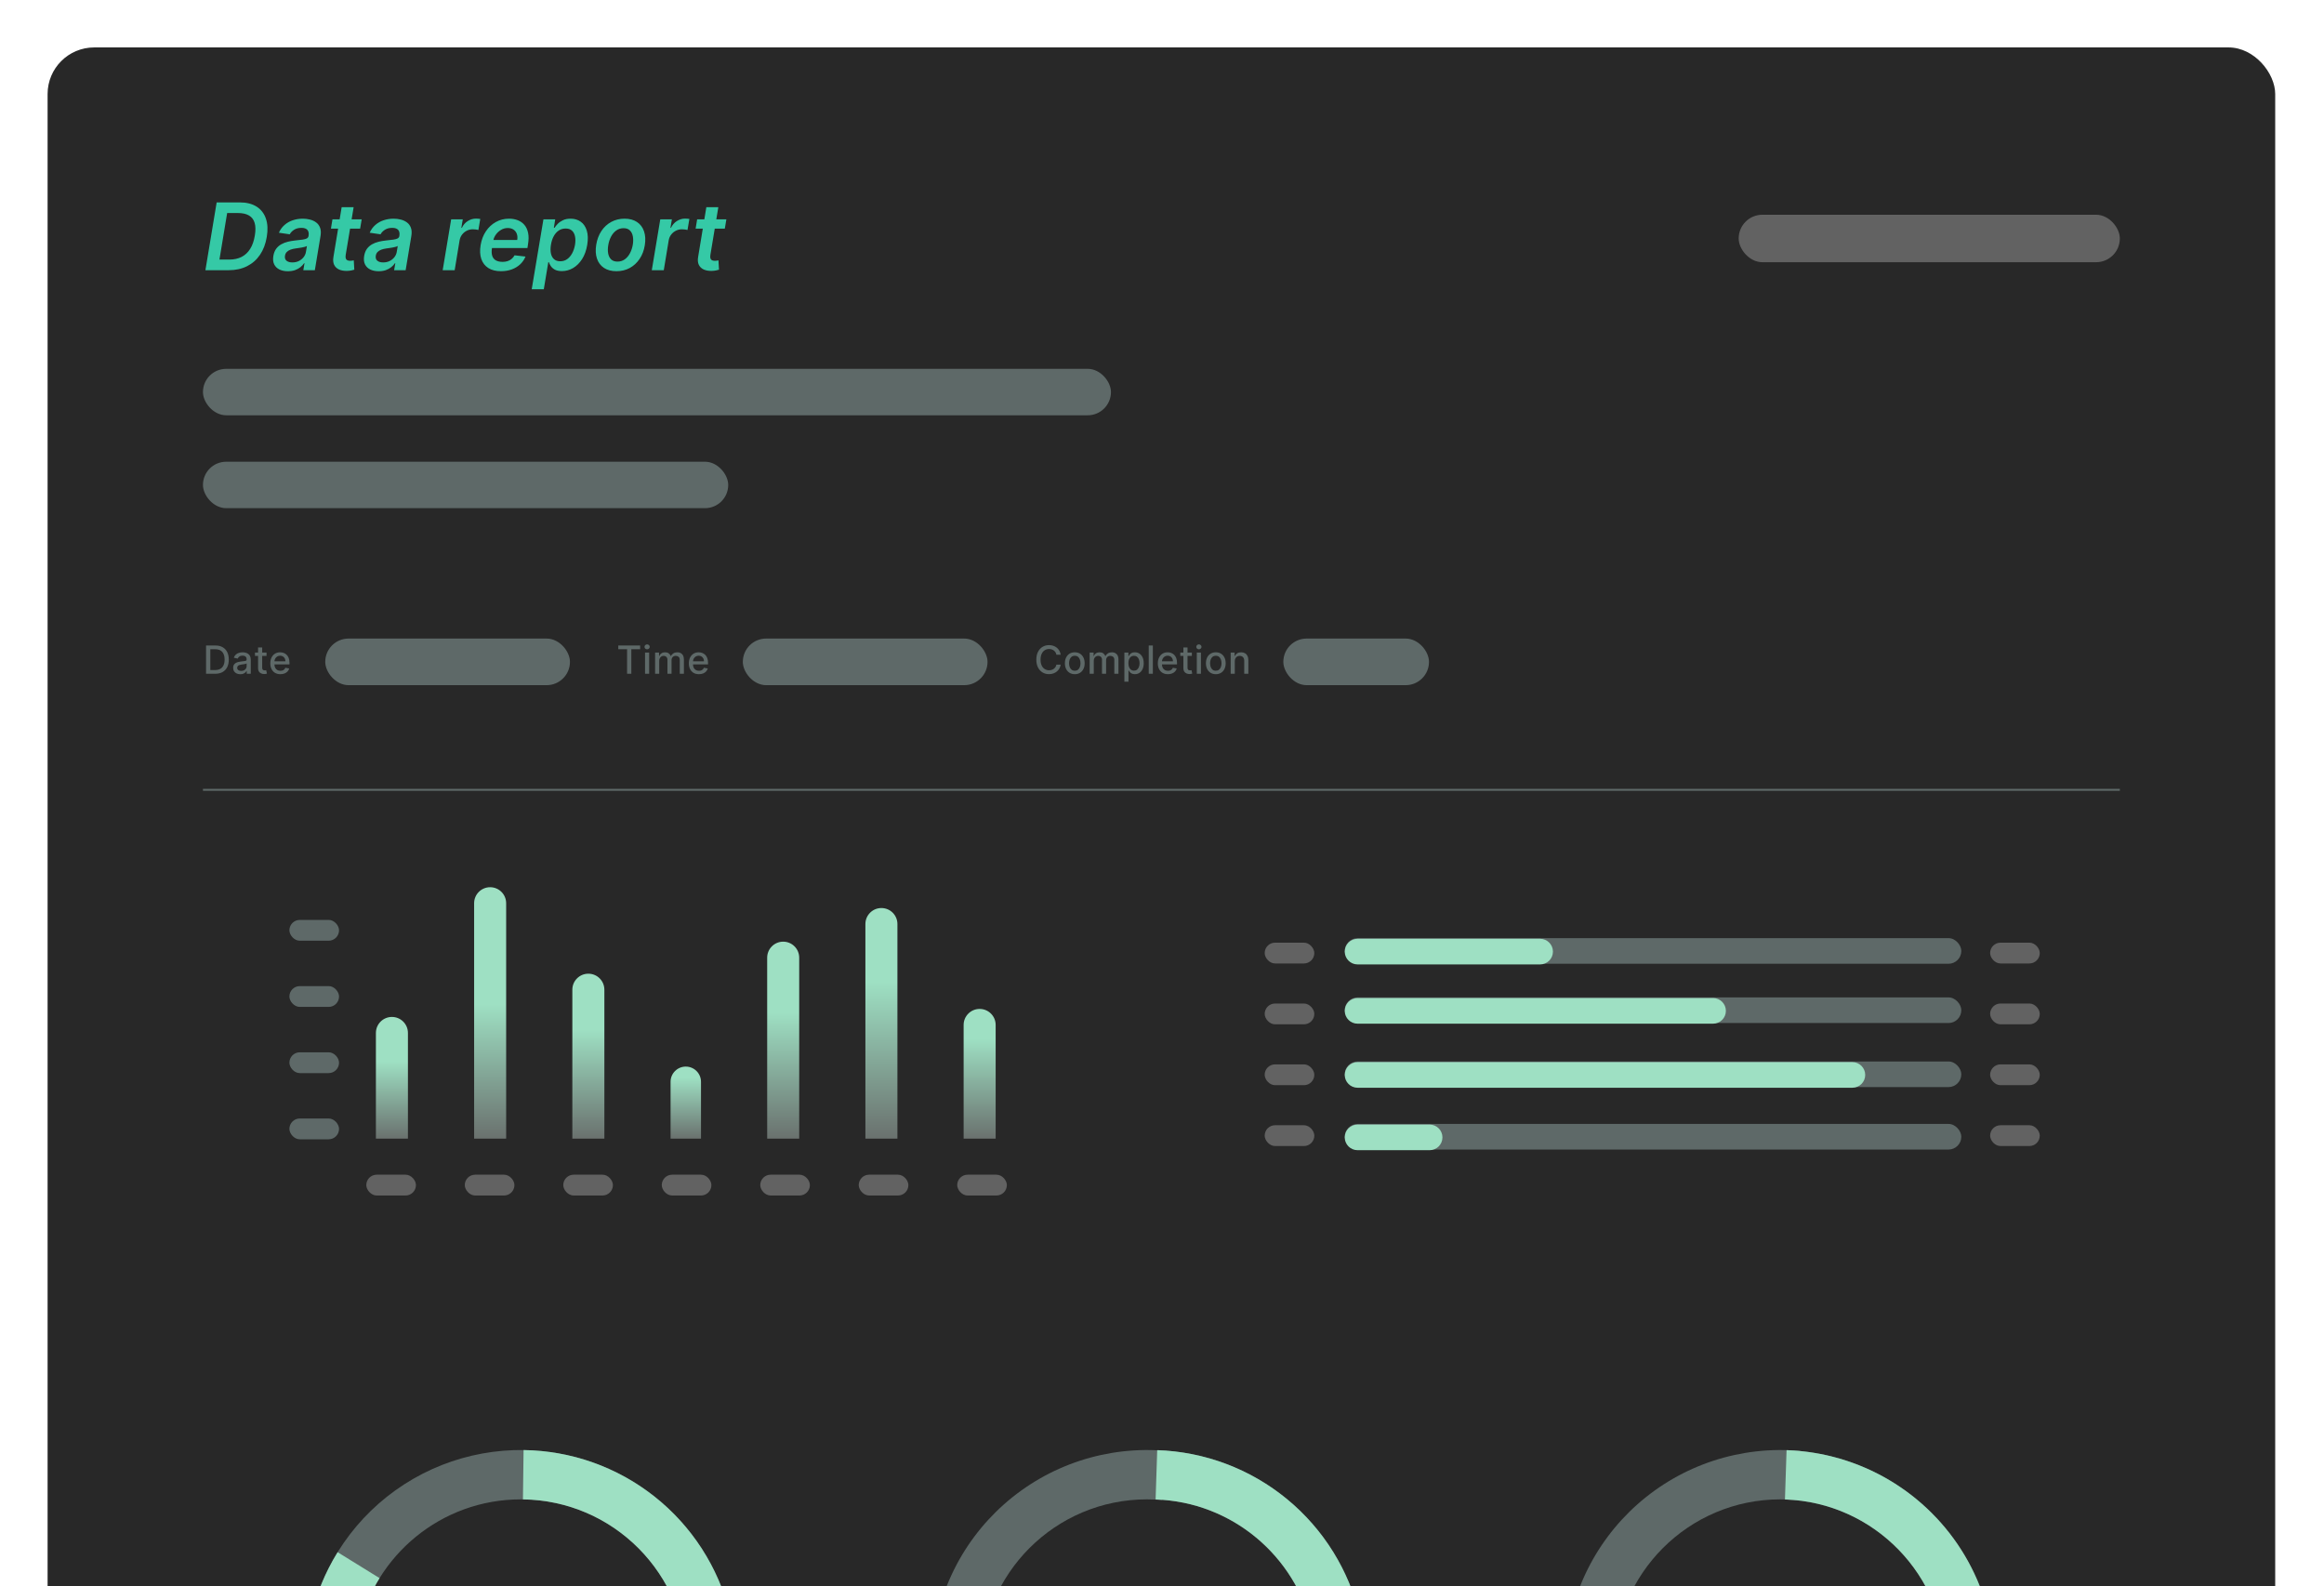 <svg width="586" height="400" viewBox="0 0 586 400" fill="none" xmlns="http://www.w3.org/2000/svg">
<g filter="url(#filter0_d_1199_42016)">
<rect x="12" y="10" width="561.698" height="668.487" rx="11.753" fill="#282828"/>
<path d="M57.67 66.168H51.794L54.632 49.073H60.458C62.155 49.073 63.563 49.424 64.682 50.125C65.8 50.826 66.585 51.828 67.036 53.13C67.492 54.426 67.57 55.974 67.269 57.771C66.98 59.529 66.41 61.035 65.558 62.287C64.707 63.539 63.613 64.499 62.278 65.167C60.942 65.835 59.406 66.168 57.67 66.168ZM55.333 63.489H57.829C59.014 63.489 60.046 63.264 60.925 62.813C61.81 62.356 62.531 61.68 63.087 60.784C63.65 59.883 64.039 58.764 64.256 57.429C64.473 56.149 64.459 55.092 64.214 54.257C63.969 53.416 63.494 52.791 62.787 52.379C62.086 51.961 61.156 51.753 59.999 51.753H57.278L55.333 63.489ZM72.584 66.427C71.771 66.427 71.065 66.282 70.464 65.993C69.863 65.698 69.42 65.264 69.136 64.691C68.858 64.118 68.789 63.411 68.928 62.571C69.05 61.847 69.284 61.249 69.629 60.776C69.98 60.303 70.408 59.925 70.914 59.641C71.426 59.352 71.983 59.134 72.584 58.99C73.19 58.845 73.808 58.739 74.437 58.672C75.205 58.595 75.825 58.522 76.298 58.456C76.777 58.389 77.136 58.289 77.375 58.155C77.615 58.016 77.759 57.804 77.809 57.521V57.471C77.909 56.842 77.809 56.355 77.509 56.01C77.208 55.665 76.707 55.492 76.006 55.492C75.272 55.492 74.654 55.654 74.153 55.976C73.652 56.299 73.288 56.68 73.06 57.12L70.322 56.719C70.667 55.94 71.14 55.289 71.741 54.766C72.342 54.237 73.035 53.842 73.819 53.581C74.609 53.314 75.453 53.18 76.349 53.18C76.961 53.18 77.559 53.252 78.143 53.397C78.733 53.542 79.253 53.781 79.704 54.115C80.16 54.443 80.494 54.891 80.706 55.459C80.923 56.026 80.959 56.736 80.814 57.587L79.387 66.168H76.482L76.783 64.407H76.682C76.443 64.763 76.132 65.097 75.748 65.409C75.364 65.715 74.907 65.963 74.379 66.152C73.85 66.335 73.252 66.427 72.584 66.427ZM73.728 64.207C74.334 64.207 74.879 64.087 75.364 63.848C75.848 63.603 76.246 63.28 76.557 62.88C76.869 62.479 77.064 62.042 77.141 61.569L77.392 60.058C77.281 60.136 77.108 60.209 76.874 60.275C76.641 60.342 76.379 60.4 76.09 60.45C75.806 60.501 75.525 60.545 75.247 60.584C74.968 60.623 74.729 60.656 74.529 60.684C74.067 60.745 73.644 60.846 73.26 60.985C72.882 61.124 72.567 61.319 72.317 61.569C72.072 61.814 71.919 62.131 71.858 62.521C71.769 63.072 71.899 63.492 72.25 63.781C72.601 64.065 73.093 64.207 73.728 64.207ZM91.2 53.347L90.807 55.684H83.445L83.829 53.347H91.2ZM86.15 50.275H89.171L87.168 62.312C87.107 62.718 87.118 63.03 87.201 63.247C87.29 63.458 87.432 63.603 87.627 63.681C87.827 63.759 88.053 63.798 88.303 63.798C88.487 63.798 88.659 63.784 88.821 63.756C88.982 63.723 89.11 63.698 89.205 63.681L89.338 66.043C89.155 66.099 88.907 66.16 88.595 66.227C88.289 66.294 87.922 66.333 87.493 66.344C86.726 66.36 86.058 66.244 85.49 65.993C84.928 65.737 84.516 65.345 84.255 64.816C83.999 64.282 83.94 63.614 84.079 62.813L86.15 50.275ZM95.481 66.427C94.669 66.427 93.962 66.282 93.361 65.993C92.76 65.698 92.318 65.264 92.034 64.691C91.755 64.118 91.686 63.411 91.825 62.571C91.948 61.847 92.181 61.249 92.526 60.776C92.877 60.303 93.305 59.925 93.812 59.641C94.324 59.352 94.88 59.134 95.481 58.99C96.088 58.845 96.706 58.739 97.334 58.672C98.102 58.595 98.723 58.522 99.196 58.456C99.674 58.389 100.033 58.289 100.273 58.155C100.512 58.016 100.657 57.804 100.707 57.521V57.471C100.807 56.842 100.707 56.355 100.406 56.01C100.106 55.665 99.605 55.492 98.904 55.492C98.169 55.492 97.551 55.654 97.05 55.976C96.55 56.299 96.185 56.68 95.957 57.12L93.219 56.719C93.564 55.94 94.037 55.289 94.638 54.766C95.239 54.237 95.932 53.842 96.717 53.581C97.507 53.314 98.35 53.18 99.246 53.18C99.858 53.18 100.456 53.252 101.041 53.397C101.63 53.542 102.151 53.781 102.601 54.115C103.058 54.443 103.392 54.891 103.603 55.459C103.82 56.026 103.856 56.736 103.712 57.587L102.284 66.168H99.379L99.68 64.407H99.58C99.341 64.763 99.029 65.097 98.645 65.409C98.261 65.715 97.805 65.963 97.276 66.152C96.747 66.335 96.149 66.427 95.481 66.427ZM96.625 64.207C97.231 64.207 97.777 64.087 98.261 63.848C98.745 63.603 99.143 63.28 99.454 62.88C99.766 62.479 99.961 62.042 100.039 61.569L100.289 60.058C100.178 60.136 100.005 60.209 99.772 60.275C99.538 60.342 99.276 60.4 98.987 60.45C98.703 60.501 98.422 60.545 98.144 60.584C97.866 60.623 97.626 60.656 97.426 60.684C96.964 60.745 96.541 60.846 96.157 60.985C95.779 61.124 95.465 61.319 95.214 61.569C94.969 61.814 94.816 62.131 94.755 62.521C94.666 63.072 94.797 63.492 95.147 63.781C95.498 64.065 95.99 64.207 96.625 64.207ZM111.623 66.168L113.76 53.347H116.69L116.331 55.484H116.465C116.815 54.744 117.311 54.173 117.951 53.773C118.596 53.366 119.286 53.163 120.021 53.163C120.193 53.163 120.38 53.172 120.58 53.188C120.78 53.2 120.953 53.219 121.098 53.247L120.63 56.026C120.502 55.982 120.302 55.943 120.029 55.91C119.762 55.871 119.498 55.851 119.236 55.851C118.685 55.851 118.173 55.971 117.7 56.21C117.233 56.444 116.838 56.769 116.515 57.187C116.192 57.604 115.984 58.086 115.889 58.631L114.645 66.168H111.623ZM126.316 66.419C125.031 66.419 123.968 66.152 123.127 65.618C122.287 65.078 121.697 64.315 121.358 63.33C121.024 62.34 120.968 61.174 121.191 59.833C121.408 58.514 121.85 57.356 122.518 56.36C123.186 55.359 124.021 54.58 125.022 54.023C126.03 53.461 127.142 53.18 128.361 53.18C129.151 53.18 129.878 53.308 130.54 53.564C131.202 53.814 131.761 54.204 132.218 54.733C132.674 55.261 132.988 55.935 133.161 56.753C133.333 57.565 133.325 58.533 133.136 59.657L132.994 60.584H122.476L122.802 58.547H130.415C130.515 57.969 130.481 57.454 130.314 57.003C130.148 56.547 129.869 56.188 129.48 55.926C129.09 55.665 128.603 55.534 128.019 55.534C127.424 55.534 126.867 55.687 126.349 55.993C125.838 56.294 125.406 56.683 125.056 57.162C124.705 57.64 124.482 58.144 124.388 58.672L124.046 60.626C123.923 61.427 123.951 62.081 124.129 62.587C124.307 63.094 124.619 63.467 125.064 63.706C125.509 63.945 126.071 64.065 126.75 64.065C127.195 64.065 127.607 64.004 127.986 63.881C128.364 63.759 128.701 63.575 128.996 63.33C129.296 63.08 129.547 62.774 129.747 62.412L132.51 62.729C132.204 63.475 131.756 64.126 131.166 64.683C130.576 65.234 129.869 65.662 129.046 65.968C128.228 66.269 127.318 66.419 126.316 66.419ZM134.072 70.977L137.027 53.347H139.999L139.656 55.467H139.832C140.032 55.156 140.302 54.824 140.641 54.474C140.986 54.118 141.423 53.814 141.952 53.564C142.481 53.308 143.123 53.18 143.88 53.18C144.865 53.18 145.714 53.433 146.426 53.94C147.138 54.44 147.648 55.183 147.954 56.168C148.265 57.148 148.304 58.35 148.071 59.774C147.837 61.182 147.406 62.379 146.777 63.364C146.148 64.349 145.394 65.1 144.515 65.618C143.635 66.135 142.692 66.394 141.685 66.394C140.95 66.394 140.358 66.271 139.907 66.027C139.462 65.782 139.125 65.487 138.897 65.142C138.669 64.791 138.499 64.46 138.388 64.148H138.254L137.119 70.977H134.072ZM138.922 59.758C138.788 60.587 138.786 61.313 138.914 61.936C139.047 62.56 139.311 63.047 139.707 63.397C140.102 63.742 140.619 63.915 141.259 63.915C141.927 63.915 142.511 63.737 143.012 63.38C143.519 63.019 143.939 62.526 144.273 61.903C144.612 61.274 144.851 60.559 144.99 59.758C145.118 58.962 145.118 58.255 144.99 57.638C144.862 57.02 144.604 56.536 144.214 56.185C143.825 55.834 143.296 55.659 142.628 55.659C141.977 55.659 141.396 55.829 140.884 56.168C140.377 56.508 139.957 56.984 139.623 57.596C139.289 58.208 139.055 58.928 138.922 59.758ZM155.441 66.419C154.177 66.419 153.126 66.141 152.285 65.584C151.451 65.028 150.863 64.246 150.524 63.239C150.185 62.231 150.123 61.063 150.34 59.733C150.557 58.419 150.991 57.27 151.643 56.285C152.299 55.3 153.126 54.538 154.122 53.998C155.123 53.453 156.245 53.18 157.486 53.18C158.749 53.18 159.798 53.461 160.633 54.023C161.467 54.58 162.054 55.361 162.394 56.369C162.739 57.376 162.803 58.55 162.586 59.891C162.374 61.199 161.938 62.343 161.275 63.322C160.619 64.301 159.792 65.064 158.796 65.609C157.8 66.149 156.682 66.419 155.441 66.419ZM155.691 63.998C156.392 63.998 157.007 63.809 157.536 63.431C158.07 63.047 158.507 62.532 158.846 61.886C159.191 61.235 159.431 60.512 159.564 59.716C159.687 58.948 159.689 58.252 159.572 57.629C159.456 57 159.205 56.502 158.821 56.135C158.443 55.762 157.917 55.576 157.244 55.576C156.542 55.576 155.922 55.77 155.382 56.16C154.848 56.544 154.411 57.062 154.072 57.713C153.732 58.358 153.498 59.079 153.37 59.875C153.242 60.642 153.237 61.338 153.354 61.961C153.471 62.585 153.721 63.08 154.105 63.447C154.489 63.815 155.018 63.998 155.691 63.998ZM164.351 66.168L166.488 53.347H169.417L169.058 55.484H169.192C169.543 54.744 170.038 54.173 170.678 53.773C171.323 53.366 172.013 53.163 172.748 53.163C172.921 53.163 173.107 53.172 173.307 53.188C173.508 53.2 173.68 53.219 173.825 53.247L173.357 56.026C173.229 55.982 173.029 55.943 172.756 55.91C172.489 55.871 172.225 55.851 171.963 55.851C171.412 55.851 170.9 55.971 170.427 56.21C169.96 56.444 169.565 56.769 169.242 57.187C168.919 57.604 168.711 58.086 168.616 58.631L167.372 66.168H164.351ZM183.156 53.347L182.764 55.684H175.402L175.786 53.347H183.156ZM178.106 50.275H181.128L179.125 62.312C179.063 62.718 179.075 63.03 179.158 63.247C179.247 63.458 179.389 63.603 179.584 63.681C179.784 63.759 180.009 63.798 180.26 63.798C180.443 63.798 180.616 63.784 180.777 63.756C180.939 63.723 181.067 63.698 181.161 63.681L181.295 66.043C181.111 66.099 180.864 66.16 180.552 66.227C180.246 66.294 179.879 66.333 179.45 66.344C178.682 66.36 178.014 66.244 177.447 65.993C176.885 65.737 176.473 65.345 176.211 64.816C175.955 64.282 175.897 63.614 176.036 62.813L178.106 50.275Z" fill="#35C9A6"/>
<rect x="438.41" y="52.182" width="96.109" height="11.973" rx="5.987" fill="#626262"/>
<rect x="51.176" y="91.037" width="228.954" height="11.71" rx="5.855" fill="#5E6968"/>
<rect x="51.176" y="114.457" width="132.446" height="11.71" rx="5.855" fill="#5E6968"/>
<path d="M54.264 167.92H51.958V160.797H54.337C55.035 160.797 55.635 160.94 56.136 161.225C56.636 161.508 57.02 161.915 57.287 162.446C57.556 162.975 57.69 163.609 57.69 164.348C57.69 165.09 57.554 165.728 57.283 166.261C57.014 166.795 56.625 167.205 56.115 167.493C55.605 167.778 54.988 167.92 54.264 167.92ZM53.033 166.981H54.205C54.748 166.981 55.199 166.879 55.558 166.675C55.917 166.469 56.187 166.171 56.365 165.781C56.544 165.39 56.633 164.912 56.633 164.348C56.633 163.79 56.544 163.315 56.365 162.926C56.189 162.536 55.926 162.241 55.575 162.039C55.225 161.837 54.791 161.736 54.271 161.736H53.033V166.981ZM60.596 168.039C60.257 168.039 59.951 167.976 59.678 167.851C59.404 167.723 59.187 167.539 59.027 167.298C58.87 167.057 58.791 166.761 58.791 166.411C58.791 166.11 58.849 165.861 58.965 165.667C59.081 165.472 59.237 165.318 59.434 165.204C59.631 165.09 59.852 165.005 60.095 164.947C60.338 164.889 60.587 164.845 60.839 164.815C61.159 164.777 61.419 164.747 61.618 164.724C61.818 164.699 61.963 164.658 62.053 164.602C62.144 164.547 62.189 164.456 62.189 164.331V164.307C62.189 164.003 62.103 163.768 61.931 163.601C61.762 163.434 61.509 163.35 61.173 163.35C60.823 163.35 60.547 163.428 60.345 163.583C60.146 163.736 60.008 163.907 59.931 164.095L58.954 163.872C59.07 163.547 59.239 163.285 59.462 163.086C59.687 162.884 59.945 162.738 60.237 162.648C60.53 162.555 60.837 162.509 61.159 162.509C61.373 162.509 61.599 162.534 61.837 162.585C62.079 162.634 62.303 162.724 62.512 162.856C62.723 162.989 62.896 163.177 63.03 163.423C63.165 163.667 63.232 163.983 63.232 164.373V167.92H62.217V167.19H62.175C62.108 167.325 62.007 167.457 61.872 167.587C61.738 167.716 61.565 167.824 61.354 167.91C61.143 167.996 60.89 168.039 60.596 168.039ZM60.822 167.204C61.109 167.204 61.355 167.147 61.559 167.034C61.766 166.92 61.922 166.771 62.029 166.588C62.138 166.403 62.192 166.205 62.192 165.994V165.305C62.155 165.342 62.083 165.377 61.977 165.409C61.872 165.439 61.753 165.466 61.618 165.489C61.484 165.51 61.353 165.53 61.225 165.548C61.098 165.565 60.991 165.579 60.905 165.59C60.704 165.616 60.519 165.659 60.352 165.719C60.188 165.779 60.056 165.866 59.956 165.98C59.858 166.091 59.81 166.239 59.81 166.425C59.81 166.682 59.905 166.877 60.095 167.009C60.285 167.139 60.527 167.204 60.822 167.204ZM67.209 162.578V163.413H64.291V162.578H67.209ZM65.073 161.298H66.113V166.352C66.113 166.554 66.144 166.705 66.204 166.807C66.264 166.907 66.342 166.976 66.437 167.013C66.534 167.047 66.64 167.065 66.753 167.065C66.837 167.065 66.91 167.059 66.972 167.047C67.035 167.036 67.084 167.027 67.119 167.02L67.306 167.879C67.246 167.902 67.16 167.925 67.049 167.948C66.938 167.974 66.799 167.988 66.632 167.99C66.358 167.995 66.103 167.946 65.867 167.844C65.63 167.742 65.439 167.584 65.293 167.371C65.147 167.158 65.073 166.89 65.073 166.567V161.298ZM70.702 168.028C70.176 168.028 69.723 167.916 69.343 167.691C68.965 167.464 68.672 167.145 68.466 166.734C68.262 166.322 68.16 165.838 68.16 165.284C68.16 164.737 68.262 164.255 68.466 163.837C68.672 163.42 68.96 163.094 69.329 162.86C69.7 162.626 70.133 162.509 70.629 162.509C70.931 162.509 71.223 162.558 71.506 162.658C71.789 162.758 72.043 162.914 72.267 163.128C72.492 163.341 72.67 163.618 72.8 163.959C72.93 164.297 72.994 164.709 72.994 165.194V165.562H68.748V164.783H71.975C71.975 164.51 71.92 164.267 71.808 164.056C71.697 163.843 71.541 163.675 71.339 163.552C71.139 163.429 70.905 163.368 70.636 163.368C70.344 163.368 70.089 163.44 69.871 163.583C69.656 163.725 69.489 163.91 69.37 164.14C69.254 164.367 69.196 164.614 69.196 164.881V165.489C69.196 165.846 69.259 166.15 69.384 166.4C69.512 166.651 69.689 166.842 69.916 166.974C70.144 167.104 70.409 167.169 70.713 167.169C70.91 167.169 71.09 167.141 71.252 167.086C71.414 167.028 71.555 166.942 71.673 166.828C71.791 166.715 71.882 166.574 71.944 166.407L72.928 166.585C72.85 166.875 72.708 167.129 72.504 167.347C72.302 167.562 72.048 167.73 71.742 167.851C71.439 167.969 71.092 168.028 70.702 168.028Z" fill="#5E6968"/>
<rect x="82.012" y="159.044" width="61.703" height="11.753" rx="5.877" fill="#5E6968"/>
<path d="M155.9 161.723V160.797H161.413V161.723H159.19V167.92H158.119V161.723H155.9ZM162.645 167.92V162.578H163.685V167.92H162.645ZM163.171 161.754C162.99 161.754 162.834 161.694 162.705 161.573C162.577 161.45 162.513 161.304 162.513 161.135C162.513 160.963 162.577 160.817 162.705 160.696C162.834 160.574 162.99 160.512 163.171 160.512C163.351 160.512 163.506 160.574 163.633 160.696C163.763 160.817 163.828 160.963 163.828 161.135C163.828 161.304 163.763 161.45 163.633 161.573C163.506 161.694 163.351 161.754 163.171 161.754ZM165.182 167.92V162.578H166.181V163.448H166.247C166.358 163.153 166.54 162.924 166.793 162.759C167.045 162.592 167.348 162.509 167.7 162.509C168.058 162.509 168.357 162.592 168.598 162.759C168.841 162.926 169.021 163.155 169.137 163.448H169.193C169.32 163.162 169.523 162.935 169.801 162.766C170.079 162.594 170.411 162.509 170.796 162.509C171.281 162.509 171.676 162.66 171.982 162.964C172.29 163.268 172.445 163.726 172.445 164.338V167.92H171.405V164.435C171.405 164.074 171.306 163.812 171.109 163.649C170.912 163.487 170.677 163.406 170.403 163.406C170.064 163.406 169.801 163.51 169.613 163.719C169.426 163.925 169.332 164.191 169.332 164.515V167.92H168.295V164.369C168.295 164.079 168.205 163.846 168.024 163.67C167.843 163.494 167.608 163.406 167.318 163.406C167.121 163.406 166.939 163.458 166.772 163.562C166.607 163.664 166.474 163.807 166.372 163.99C166.272 164.173 166.222 164.386 166.222 164.627V167.92H165.182ZM176.239 168.028C175.712 168.028 175.259 167.916 174.879 167.691C174.501 167.464 174.209 167.145 174.002 166.734C173.798 166.322 173.696 165.838 173.696 165.284C173.696 164.737 173.798 164.255 174.002 163.837C174.209 163.42 174.496 163.094 174.865 162.86C175.236 162.626 175.67 162.509 176.166 162.509C176.467 162.509 176.759 162.558 177.042 162.658C177.325 162.758 177.579 162.914 177.804 163.128C178.029 163.341 178.206 163.618 178.336 163.959C178.466 164.297 178.531 164.709 178.531 165.194V165.562H174.284V164.783H177.512C177.512 164.51 177.456 164.267 177.345 164.056C177.233 163.843 177.077 163.675 176.875 163.552C176.676 163.429 176.442 163.368 176.173 163.368C175.881 163.368 175.625 163.44 175.408 163.583C175.192 163.725 175.025 163.91 174.907 164.14C174.791 164.367 174.733 164.614 174.733 164.881V165.489C174.733 165.846 174.795 166.15 174.921 166.4C175.048 166.651 175.225 166.842 175.453 166.974C175.68 167.104 175.945 167.169 176.249 167.169C176.446 167.169 176.626 167.141 176.788 167.086C176.951 167.028 177.091 166.942 177.209 166.828C177.327 166.715 177.418 166.574 177.48 166.407L178.465 166.585C178.386 166.875 178.244 167.129 178.04 167.347C177.839 167.562 177.585 167.73 177.279 167.851C176.975 167.969 176.628 168.028 176.239 168.028Z" fill="#5E6968"/>
<rect x="187.305" y="159.044" width="61.703" height="11.753" rx="5.877" fill="#5E6968"/>
<path d="M267.457 163.114H266.371C266.33 162.882 266.252 162.678 266.138 162.502C266.025 162.325 265.886 162.176 265.721 162.053C265.556 161.93 265.372 161.837 265.168 161.775C264.966 161.712 264.752 161.681 264.525 161.681C264.114 161.681 263.747 161.784 263.422 161.99C263.1 162.197 262.845 162.499 262.657 162.898C262.471 163.297 262.379 163.784 262.379 164.359C262.379 164.939 262.471 165.428 262.657 165.827C262.845 166.225 263.101 166.527 263.425 166.731C263.75 166.935 264.115 167.037 264.521 167.037C264.746 167.037 264.959 167.007 265.161 166.947C265.365 166.884 265.549 166.792 265.714 166.672C265.879 166.551 266.018 166.404 266.131 166.23C266.247 166.054 266.327 165.852 266.371 165.625L267.457 165.628C267.399 165.978 267.286 166.301 267.119 166.595C266.955 166.887 266.742 167.14 266.483 167.353C266.225 167.564 265.931 167.728 265.599 167.844C265.268 167.96 264.906 168.018 264.514 168.018C263.897 168.018 263.348 167.872 262.866 167.58C262.383 167.285 262.003 166.864 261.725 166.317C261.449 165.77 261.311 165.117 261.311 164.359C261.311 163.598 261.45 162.946 261.728 162.401C262.006 161.854 262.387 161.434 262.869 161.142C263.351 160.847 263.9 160.7 264.514 160.7C264.892 160.7 265.245 160.754 265.571 160.863C265.901 160.97 266.196 161.128 266.458 161.336C266.72 161.543 266.937 161.796 267.109 162.095C267.28 162.391 267.396 162.731 267.457 163.114ZM271.007 168.028C270.506 168.028 270.069 167.913 269.696 167.684C269.323 167.454 269.033 167.133 268.827 166.72C268.62 166.308 268.517 165.825 268.517 165.274C268.517 164.719 268.62 164.235 268.827 163.82C269.033 163.405 269.323 163.082 269.696 162.853C270.069 162.623 270.506 162.509 271.007 162.509C271.508 162.509 271.945 162.623 272.319 162.853C272.692 163.082 272.982 163.405 273.188 163.82C273.394 164.235 273.498 164.719 273.498 165.274C273.498 165.825 273.394 166.308 273.188 166.72C272.982 167.133 272.692 167.454 272.319 167.684C271.945 167.913 271.508 168.028 271.007 168.028ZM271.011 167.155C271.335 167.155 271.604 167.069 271.818 166.898C272.031 166.726 272.189 166.498 272.291 166.213C272.395 165.927 272.447 165.613 272.447 165.27C272.447 164.929 272.395 164.616 272.291 164.331C272.189 164.044 272.031 163.813 271.818 163.639C271.604 163.465 271.335 163.378 271.011 163.378C270.684 163.378 270.413 163.465 270.197 163.639C269.984 163.813 269.825 164.044 269.72 164.331C269.618 164.616 269.567 164.929 269.567 165.27C269.567 165.613 269.618 165.927 269.72 166.213C269.825 166.498 269.984 166.726 270.197 166.898C270.413 167.069 270.684 167.155 271.011 167.155ZM274.756 167.92V162.578H275.755V163.448H275.821C275.932 163.153 276.114 162.924 276.367 162.759C276.619 162.592 276.922 162.509 277.274 162.509C277.632 162.509 277.931 162.592 278.172 162.759C278.415 162.926 278.595 163.155 278.711 163.448H278.767C278.894 163.162 279.097 162.935 279.375 162.766C279.653 162.594 279.985 162.509 280.37 162.509C280.855 162.509 281.25 162.66 281.556 162.964C281.864 163.268 282.019 163.726 282.019 164.338V167.92H280.979V164.435C280.979 164.074 280.88 163.812 280.683 163.649C280.486 163.487 280.251 163.406 279.977 163.406C279.638 163.406 279.375 163.51 279.187 163.719C279 163.925 278.906 164.191 278.906 164.515V167.92H277.869V164.369C277.869 164.079 277.779 163.846 277.598 163.67C277.417 163.494 277.182 163.406 276.892 163.406C276.695 163.406 276.513 163.458 276.346 163.562C276.181 163.664 276.048 163.807 275.946 163.99C275.846 164.173 275.796 164.386 275.796 164.627V167.92H274.756ZM283.51 169.924V162.578H284.526V163.444H284.613C284.673 163.333 284.76 163.204 284.874 163.058C284.987 162.912 285.145 162.784 285.347 162.676C285.548 162.564 285.815 162.509 286.147 162.509C286.578 162.509 286.963 162.618 287.301 162.835C287.64 163.053 287.905 163.368 288.098 163.778C288.293 164.188 288.39 164.682 288.39 165.26C288.39 165.837 288.294 166.332 288.101 166.745C287.909 167.155 287.645 167.472 287.308 167.694C286.972 167.915 286.588 168.025 286.157 168.025C285.833 168.025 285.567 167.97 285.361 167.861C285.157 167.752 284.997 167.625 284.881 167.479C284.765 167.333 284.675 167.203 284.613 167.089H284.55V169.924H283.51ZM284.529 165.249C284.529 165.625 284.584 165.954 284.693 166.237C284.802 166.52 284.96 166.741 285.166 166.901C285.372 167.059 285.625 167.138 285.924 167.138C286.235 167.138 286.494 167.056 286.703 166.891C286.912 166.724 287.07 166.498 287.176 166.213C287.285 165.927 287.34 165.606 287.34 165.249C287.34 164.897 287.286 164.58 287.18 164.3C287.075 164.019 286.918 163.798 286.707 163.635C286.498 163.473 286.237 163.392 285.924 163.392C285.623 163.392 285.368 163.47 285.159 163.625C284.953 163.78 284.796 163.997 284.689 164.275C284.583 164.554 284.529 164.878 284.529 165.249ZM290.693 160.797V167.92H289.653V160.797H290.693ZM294.493 168.028C293.966 168.028 293.513 167.916 293.133 167.691C292.755 167.464 292.463 167.145 292.256 166.734C292.052 166.322 291.95 165.838 291.95 165.284C291.95 164.737 292.052 164.255 292.256 163.837C292.463 163.42 292.75 163.094 293.119 162.86C293.49 162.626 293.923 162.509 294.419 162.509C294.721 162.509 295.013 162.558 295.296 162.658C295.579 162.758 295.833 162.914 296.058 163.128C296.283 163.341 296.46 163.618 296.59 163.959C296.72 164.297 296.785 164.709 296.785 165.194V165.562H292.538V164.783H295.766C295.766 164.51 295.71 164.267 295.599 164.056C295.487 163.843 295.331 163.675 295.129 163.552C294.93 163.429 294.695 163.368 294.426 163.368C294.134 163.368 293.879 163.44 293.661 163.583C293.446 163.725 293.279 163.91 293.16 164.14C293.045 164.367 292.987 164.614 292.987 164.881V165.489C292.987 165.846 293.049 166.15 293.174 166.4C293.302 166.651 293.479 166.842 293.706 166.974C293.934 167.104 294.199 167.169 294.503 167.169C294.7 167.169 294.88 167.141 295.042 167.086C295.204 167.028 295.345 166.942 295.463 166.828C295.581 166.715 295.672 166.574 295.734 166.407L296.718 166.585C296.64 166.875 296.498 167.129 296.294 167.347C296.092 167.562 295.839 167.73 295.532 167.851C295.229 167.969 294.882 168.028 294.493 168.028ZM300.53 162.578V163.413H297.612V162.578H300.53ZM298.395 161.298H299.435V166.352C299.435 166.554 299.465 166.705 299.525 166.807C299.585 166.907 299.663 166.976 299.758 167.013C299.855 167.047 299.961 167.065 300.074 167.065C300.158 167.065 300.231 167.059 300.294 167.047C300.356 167.036 300.405 167.027 300.44 167.02L300.628 167.879C300.567 167.902 300.481 167.925 300.37 167.948C300.259 167.974 300.12 167.988 299.953 167.99C299.679 167.995 299.424 167.946 299.188 167.844C298.951 167.742 298.76 167.584 298.614 167.371C298.468 167.158 298.395 166.89 298.395 166.567V161.298ZM301.778 167.92V162.578H302.818V167.92H301.778ZM302.304 161.754C302.123 161.754 301.967 161.694 301.838 161.573C301.71 161.45 301.646 161.304 301.646 161.135C301.646 160.963 301.71 160.817 301.838 160.696C301.967 160.574 302.123 160.512 302.304 160.512C302.484 160.512 302.639 160.574 302.766 160.696C302.896 160.817 302.961 160.963 302.961 161.135C302.961 161.304 302.896 161.45 302.766 161.573C302.639 161.694 302.484 161.754 302.304 161.754ZM306.566 168.028C306.065 168.028 305.628 167.913 305.254 167.684C304.881 167.454 304.591 167.133 304.385 166.72C304.179 166.308 304.075 165.825 304.075 165.274C304.075 164.719 304.179 164.235 304.385 163.82C304.591 163.405 304.881 163.082 305.254 162.853C305.628 162.623 306.065 162.509 306.566 162.509C307.067 162.509 307.504 162.623 307.877 162.853C308.25 163.082 308.54 163.405 308.746 163.82C308.953 164.235 309.056 164.719 309.056 165.274C309.056 165.825 308.953 166.308 308.746 166.72C308.54 167.133 308.25 167.454 307.877 167.684C307.504 167.913 307.067 168.028 306.566 168.028ZM306.569 167.155C306.894 167.155 307.163 167.069 307.376 166.898C307.589 166.726 307.747 166.498 307.849 166.213C307.953 165.927 308.006 165.613 308.006 165.27C308.006 164.929 307.953 164.616 307.849 164.331C307.747 164.044 307.589 163.813 307.376 163.639C307.163 163.465 306.894 163.378 306.569 163.378C306.242 163.378 305.971 163.465 305.755 163.639C305.542 163.813 305.383 164.044 305.279 164.331C305.177 164.616 305.126 164.929 305.126 165.27C305.126 165.613 305.177 165.927 305.279 166.213C305.383 166.498 305.542 166.726 305.755 166.898C305.971 167.069 306.242 167.155 306.569 167.155ZM311.355 164.748V167.92H310.315V162.578H311.313V163.448H311.379C311.502 163.165 311.694 162.938 311.956 162.766C312.221 162.594 312.553 162.509 312.955 162.509C313.319 162.509 313.637 162.585 313.911 162.738C314.185 162.889 314.397 163.114 314.547 163.413C314.698 163.712 314.774 164.082 314.774 164.522V167.92H313.734V164.648C313.734 164.26 313.633 163.958 313.431 163.74C313.229 163.52 312.952 163.409 312.6 163.409C312.359 163.409 312.144 163.462 311.956 163.566C311.771 163.67 311.624 163.823 311.515 164.025C311.408 164.224 311.355 164.466 311.355 164.748Z" fill="#5E6968"/>
<rect x="323.594" y="159.044" width="36.728" height="11.753" rx="5.877" fill="#5E6968"/>
<line x1="51.176" y1="197.182" x2="534.52" y2="197.182" stroke="#5E6968" stroke-width="0.49"/>
<rect x="92.363" y="294.221" width="12.518" height="5.249" rx="2.625" fill="#626262"/>
<rect x="117.195" y="294.221" width="12.518" height="5.249" rx="2.625" fill="#626262"/>
<rect x="142.031" y="294.221" width="12.518" height="5.249" rx="2.625" fill="#626262"/>
<rect x="166.863" y="294.221" width="12.518" height="5.249" rx="2.625" fill="#626262"/>
<rect x="191.699" y="294.221" width="12.518" height="5.249" rx="2.625" fill="#626262"/>
<rect x="216.531" y="294.221" width="12.518" height="5.249" rx="2.625" fill="#626262"/>
<rect x="241.363" y="294.221" width="12.518" height="5.249" rx="2.625" fill="#626262"/>
<rect x="72.973" y="229.98" width="12.518" height="5.249" rx="2.625" fill="#5E6968"/>
<rect x="72.973" y="246.67" width="12.518" height="5.249" rx="2.625" fill="#5E6968"/>
<rect x="72.973" y="263.361" width="12.518" height="5.249" rx="2.625" fill="#5E6968"/>
<rect x="72.973" y="280.051" width="12.518" height="5.249" rx="2.625" fill="#5E6968"/>
<line x1="93.172" y1="265.55" x2="251.865" y2="265.55" stroke="#282828" stroke-width="0.404"/>
<line x1="93.172" y1="245.763" x2="251.865" y2="245.763" stroke="#282828" stroke-width="0.404"/>
<line x1="93.172" y1="225.979" x2="251.865" y2="225.979" stroke="#282828" stroke-width="0.404"/>
<line x1="93.172" y1="285.337" x2="251.865" y2="285.337" stroke="#282828" stroke-width="0.404"/>
<path d="M94.785 285.135L94.785 258.485C94.785 256.255 96.593 254.447 98.823 254.447C101.053 254.447 102.861 256.255 102.861 258.485L102.861 285.135L94.785 285.135Z" fill="url(#paint0_linear_1199_42016)"/>
<path d="M119.551 285.135L119.551 225.777C119.551 223.547 121.359 221.739 123.589 221.739C125.819 221.739 127.627 223.547 127.627 225.777L127.627 285.135L119.551 285.135Z" fill="url(#paint1_linear_1199_42016)"/>
<path d="M144.316 285.135L144.316 247.582C144.316 245.352 146.124 243.544 148.354 243.544C150.585 243.544 152.392 245.352 152.392 247.582L152.392 285.135L144.316 285.135Z" fill="url(#paint2_linear_1199_42016)"/>
<path d="M169.086 285.135L169.086 270.801C169.086 268.682 170.803 266.965 172.922 266.965C175.041 266.965 176.758 268.682 176.758 270.801L176.758 285.135L169.086 285.135Z" fill="url(#paint3_linear_1199_42016)"/>
<path d="M193.445 285.135L193.445 239.506C193.445 237.276 195.253 235.468 197.483 235.468C199.713 235.468 201.521 237.276 201.521 239.506L201.521 285.135L193.445 285.135Z" fill="url(#paint4_linear_1199_42016)"/>
<path d="M218.211 285.135L218.211 231.027C218.211 228.796 220.019 226.989 222.249 226.989C224.479 226.989 226.287 228.796 226.287 231.027L226.287 285.135L218.211 285.135Z" fill="url(#paint5_linear_1199_42016)"/>
<path d="M242.98 285.135L242.98 256.466C242.98 254.236 244.788 252.428 247.018 252.428C249.249 252.428 251.056 254.236 251.056 256.466L251.056 285.135L242.98 285.135Z" fill="url(#paint6_linear_1199_42016)"/>
<rect x="318.891" y="235.717" width="12.518" height="5.249" rx="2.625" fill="#626262"/>
<rect x="318.891" y="251.061" width="12.518" height="5.249" rx="2.625" fill="#626262"/>
<rect x="318.891" y="266.406" width="12.518" height="5.249" rx="2.625" fill="#626262"/>
<rect x="318.891" y="281.75" width="12.518" height="5.249" rx="2.625" fill="#626262"/>
<rect x="501.812" y="235.717" width="12.518" height="5.249" rx="2.625" fill="#626262"/>
<rect x="501.812" y="251.061" width="12.518" height="5.249" rx="2.625" fill="#626262"/>
<rect x="501.812" y="266.406" width="12.518" height="5.249" rx="2.625" fill="#626262"/>
<rect x="501.812" y="281.75" width="12.518" height="5.249" rx="2.625" fill="#626262"/>
<rect x="339.086" y="234.58" width="155.462" height="6.461" rx="3.23" fill="#5E6968"/>
<path d="M339.082 237.976C339.082 236.192 340.528 234.745 342.312 234.745H388.345C390.13 234.745 391.576 236.192 391.576 237.976C391.576 239.76 390.13 241.206 388.345 241.206H342.312C340.528 241.206 339.082 239.76 339.082 237.976Z" fill="#9EE0C3"/>
<rect x="339.086" y="249.52" width="155.462" height="6.461" rx="3.23" fill="#5E6968"/>
<path d="M339.082 252.916C339.082 251.132 340.528 249.686 342.312 249.686H431.956C433.74 249.686 435.186 251.132 435.186 252.916C435.186 254.7 433.74 256.147 431.956 256.147H342.312C340.528 256.147 339.082 254.7 339.082 252.916Z" fill="#9EE0C3"/>
<rect x="339.086" y="265.673" width="155.462" height="6.461" rx="3.23" fill="#5E6968"/>
<path d="M339.082 269.069C339.082 267.284 340.528 265.838 342.312 265.838H467.086C468.87 265.838 470.317 267.284 470.317 269.069C470.317 270.853 468.87 272.299 467.086 272.299H342.312C340.528 272.299 339.082 270.853 339.082 269.069Z" fill="#9EE0C3"/>
<rect x="339.086" y="281.421" width="155.462" height="6.461" rx="3.23" fill="#5E6968"/>
<path d="M339.082 284.815C339.082 283.031 340.528 281.584 342.312 281.584H360.483C362.267 281.584 363.714 283.031 363.714 284.815C363.714 286.599 362.267 288.045 360.483 288.045H342.312C340.528 288.045 339.082 286.599 339.082 284.815Z" fill="#9EE0C3"/>
<g filter="url(#filter1_d_1199_42016)">
<path d="M101.89 367.471C113.994 359.663 128.704 356.982 142.784 360.02C156.864 363.058 169.161 371.564 176.97 383.668C184.778 395.773 187.457 410.483 184.42 424.563L172.267 421.941C172.878 419.094 173.203 416.14 173.203 413.111C173.203 389.985 154.456 371.238 131.33 371.238C111.235 371.238 94.448 385.394 90.393 404.278L78.241 401.657C81.279 387.577 89.786 375.28 101.89 367.471Z" fill="#5E6968"/>
<path d="M132.019 358.804C144.013 358.956 155.621 363.075 165.028 370.518C174.436 377.961 181.115 388.309 184.022 399.947C186.93 411.585 185.902 423.859 181.1 434.852C176.298 445.844 167.992 454.938 157.478 460.713C146.963 466.488 134.833 468.62 122.979 466.776C111.126 464.931 100.217 459.214 91.955 450.517C83.693 441.82 78.542 430.632 77.308 418.699C76.073 406.767 78.824 394.761 85.131 384.557L95.708 391.094C91.746 397.491 89.457 405.033 89.457 413.111C89.457 436.236 108.204 454.984 131.33 454.984C154.456 454.984 173.203 436.237 173.203 413.111C173.203 390.162 154.742 371.527 131.86 371.243L132.019 358.804Z" fill="#9EE0C3"/>
</g>
<g filter="url(#filter2_d_1199_42016)">
<path d="M292.074 358.838C306.468 359.384 320.055 365.624 329.848 376.188C339.64 386.752 344.834 400.773 344.289 415.167C343.744 429.56 337.503 443.148 326.939 452.94C316.376 462.732 302.355 467.927 287.961 467.381L288.432 454.951C288.958 454.97 289.486 454.984 290.017 454.984C313.143 454.984 331.89 436.237 331.89 413.111C331.89 390.516 313.994 372.104 291.603 371.27L292.074 358.838Z" fill="#5E6968"/>
<path d="M294.188 359.03C286.79 358.348 279.331 359.192 272.272 361.508C265.214 363.824 258.706 367.564 253.15 372.496C247.595 377.427 243.11 383.446 239.974 390.18C236.837 396.914 235.115 404.221 234.915 411.647C234.715 419.073 236.04 426.461 238.809 433.354C241.577 440.247 245.731 446.5 251.013 451.724C256.294 456.948 262.591 461.034 269.514 463.727C276.437 466.421 283.839 467.665 291.263 467.383L290.792 454.949C290.266 454.968 289.738 454.982 289.208 454.982C266.082 454.982 247.335 436.235 247.335 413.109C247.335 389.983 266.082 371.236 289.208 371.236C290.503 371.236 291.783 371.297 293.048 371.412L294.188 359.03Z" fill="#5E6968"/>
<path d="M291.793 358.828C303.762 359.219 315.266 363.556 324.515 371.163C333.764 378.769 340.24 389.219 342.935 400.887L330.824 403.684C326.647 385.526 310.663 371.88 291.387 371.26L291.793 358.828Z" fill="#9EE0C3"/>
</g>
<g filter="url(#filter3_d_1199_42016)">
<path d="M450.766 358.838C465.159 359.384 478.747 365.624 488.539 376.188C498.331 386.752 503.526 400.773 502.98 415.167C502.435 429.56 496.194 443.148 485.631 452.94C475.067 462.732 461.046 467.927 446.652 467.381L447.123 454.951C447.649 454.97 448.177 454.984 448.708 454.984C471.834 454.984 490.581 436.237 490.581 413.111C490.581 390.516 472.685 372.104 450.294 371.27L450.766 358.838Z" fill="#5E6968"/>
<path d="M453.907 359.03C446.51 358.348 439.051 359.192 431.992 361.508C424.934 363.824 418.426 367.564 412.87 372.496C407.315 377.427 402.83 383.446 399.693 390.18C396.557 396.914 394.835 404.221 394.635 411.647C394.434 419.073 395.76 426.461 398.528 433.354C401.297 440.247 405.451 446.5 410.732 451.724C416.014 456.948 422.31 461.034 429.233 463.727C436.157 466.421 443.559 467.665 450.982 467.383L450.512 454.949C449.986 454.968 449.457 454.982 448.927 454.982C425.801 454.982 407.054 436.235 407.054 413.109C407.054 389.983 425.801 371.236 448.927 371.236C450.222 371.236 451.503 371.298 452.768 371.413L453.907 359.03Z" fill="#5E6968"/>
<path d="M450.485 358.828C459.617 359.127 468.526 361.724 476.388 366.38C484.249 371.037 490.809 377.602 495.459 385.466C500.109 393.331 502.7 402.242 502.992 411.375C503.284 420.507 501.267 429.565 497.128 437.71C492.989 445.856 486.862 452.826 479.314 457.975C471.767 463.124 463.042 466.285 453.947 467.167C444.853 468.048 435.683 466.621 427.287 463.017C418.891 459.413 411.54 453.75 405.914 446.55L415.712 438.893C423.376 448.687 435.306 454.983 448.707 454.983C471.833 454.983 490.58 436.235 490.58 413.109C490.58 390.442 472.569 371.984 450.078 371.26L450.485 358.828Z" fill="#9EE0C3"/>
</g>
</g>
<defs>
<filter id="filter0_d_1199_42016" x="0.247" y="0.206" width="585.205" height="691.993" filterUnits="userSpaceOnUse" color-interpolation-filters="sRGB">
<feFlood flood-opacity="0" result="BackgroundImageFix"/>
<feColorMatrix in="SourceAlpha" type="matrix" values="0 0 0 0 0 0 0 0 0 0 0 0 0 0 0 0 0 0 127 0" result="hardAlpha"/>
<feOffset dy="1.959"/>
<feGaussianBlur stdDeviation="5.877"/>
<feComposite in2="hardAlpha" operator="out"/>
<feColorMatrix type="matrix" values="0 0 0 0 0 0 0 0 0 0 0 0 0 0 0 0 0 0 0.2 0"/>
<feBlend mode="normal" in2="BackgroundImageFix" result="effect1_dropShadow_1199_42016"/>
<feBlend mode="normal" in="SourceGraphic" in2="effect1_dropShadow_1199_42016" result="shape"/>
</filter>
<filter id="filter1_d_1199_42016" x="41.485" y="343.859" width="153.847" height="153.04" filterUnits="userSpaceOnUse" color-interpolation-filters="sRGB">
<feFlood flood-opacity="0" result="BackgroundImageFix"/>
<feColorMatrix in="SourceAlpha" type="matrix" values="0 0 0 0 0 0 0 0 0 0 0 0 0 0 0 0 0 0 127 0" result="hardAlpha"/>
<feOffset dy="4.846"/>
<feGaussianBlur stdDeviation="4.846"/>
<feColorMatrix type="matrix" values="0 0 0 0 0 0 0 0 0 0 0 0 0 0 0 0 0 0 0.2 0"/>
<feBlend mode="normal" in2="BackgroundImageFix" result="effect1_dropShadow_1199_42016"/>
<feBlend mode="normal" in="SourceGraphic" in2="effect1_dropShadow_1199_42016" result="shape"/>
</filter>
<filter id="filter2_d_1199_42016" x="200.172" y="343.859" width="153.847" height="153.04" filterUnits="userSpaceOnUse" color-interpolation-filters="sRGB">
<feFlood flood-opacity="0" result="BackgroundImageFix"/>
<feColorMatrix in="SourceAlpha" type="matrix" values="0 0 0 0 0 0 0 0 0 0 0 0 0 0 0 0 0 0 127 0" result="hardAlpha"/>
<feOffset dy="4.846"/>
<feGaussianBlur stdDeviation="4.846"/>
<feColorMatrix type="matrix" values="0 0 0 0 0 0 0 0 0 0 0 0 0 0 0 0 0 0 0.2 0"/>
<feBlend mode="normal" in2="BackgroundImageFix" result="effect1_dropShadow_1199_42016"/>
<feBlend mode="normal" in="SourceGraphic" in2="effect1_dropShadow_1199_42016" result="shape"/>
</filter>
<filter id="filter3_d_1199_42016" x="358.864" y="343.859" width="153.847" height="153.04" filterUnits="userSpaceOnUse" color-interpolation-filters="sRGB">
<feFlood flood-opacity="0" result="BackgroundImageFix"/>
<feColorMatrix in="SourceAlpha" type="matrix" values="0 0 0 0 0 0 0 0 0 0 0 0 0 0 0 0 0 0 127 0" result="hardAlpha"/>
<feOffset dy="4.846"/>
<feGaussianBlur stdDeviation="4.846"/>
<feColorMatrix type="matrix" values="0 0 0 0 0 0 0 0 0 0 0 0 0 0 0 0 0 0 0.2 0"/>
<feBlend mode="normal" in2="BackgroundImageFix" result="effect1_dropShadow_1199_42016"/>
<feBlend mode="normal" in="SourceGraphic" in2="effect1_dropShadow_1199_42016" result="shape"/>
</filter>
<linearGradient id="paint0_linear_1199_42016" x1="98.823" y1="254.447" x2="98.823" y2="285.135" gradientUnits="userSpaceOnUse">
<stop offset="0.365" stop-color="#9EE0C3"/>
<stop offset="1" stop-color="#6A716E"/>
</linearGradient>
<linearGradient id="paint1_linear_1199_42016" x1="123.589" y1="221.739" x2="123.589" y2="285.135" gradientUnits="userSpaceOnUse">
<stop offset="0.465" stop-color="#9EE0C3"/>
<stop offset="1" stop-color="#6A716E"/>
</linearGradient>
<linearGradient id="paint2_linear_1199_42016" x1="148.354" y1="243.544" x2="148.354" y2="285.135" gradientUnits="userSpaceOnUse">
<stop offset="0.34" stop-color="#9EE0C3"/>
<stop offset="1" stop-color="#6A716E"/>
</linearGradient>
<linearGradient id="paint3_linear_1199_42016" x1="172.922" y1="266.965" x2="172.922" y2="285.135" gradientUnits="userSpaceOnUse">
<stop offset="0.15" stop-color="#9EE0C3"/>
<stop offset="1" stop-color="#6A716E"/>
</linearGradient>
<linearGradient id="paint4_linear_1199_42016" x1="197.483" y1="235.468" x2="197.483" y2="285.135" gradientUnits="userSpaceOnUse">
<stop offset="0.36" stop-color="#9EE0C3"/>
<stop offset="1" stop-color="#6A716E"/>
</linearGradient>
<linearGradient id="paint5_linear_1199_42016" x1="222.249" y1="226.989" x2="222.249" y2="285.135" gradientUnits="userSpaceOnUse">
<stop offset="0.32" stop-color="#9EE0C3"/>
<stop offset="1" stop-color="#6A716E"/>
</linearGradient>
<linearGradient id="paint6_linear_1199_42016" x1="247.018" y1="252.428" x2="247.018" y2="285.135" gradientUnits="userSpaceOnUse">
<stop offset="0.23" stop-color="#9EE0C3"/>
<stop offset="1" stop-color="#6A716E"/>
</linearGradient>
</defs>
</svg>
